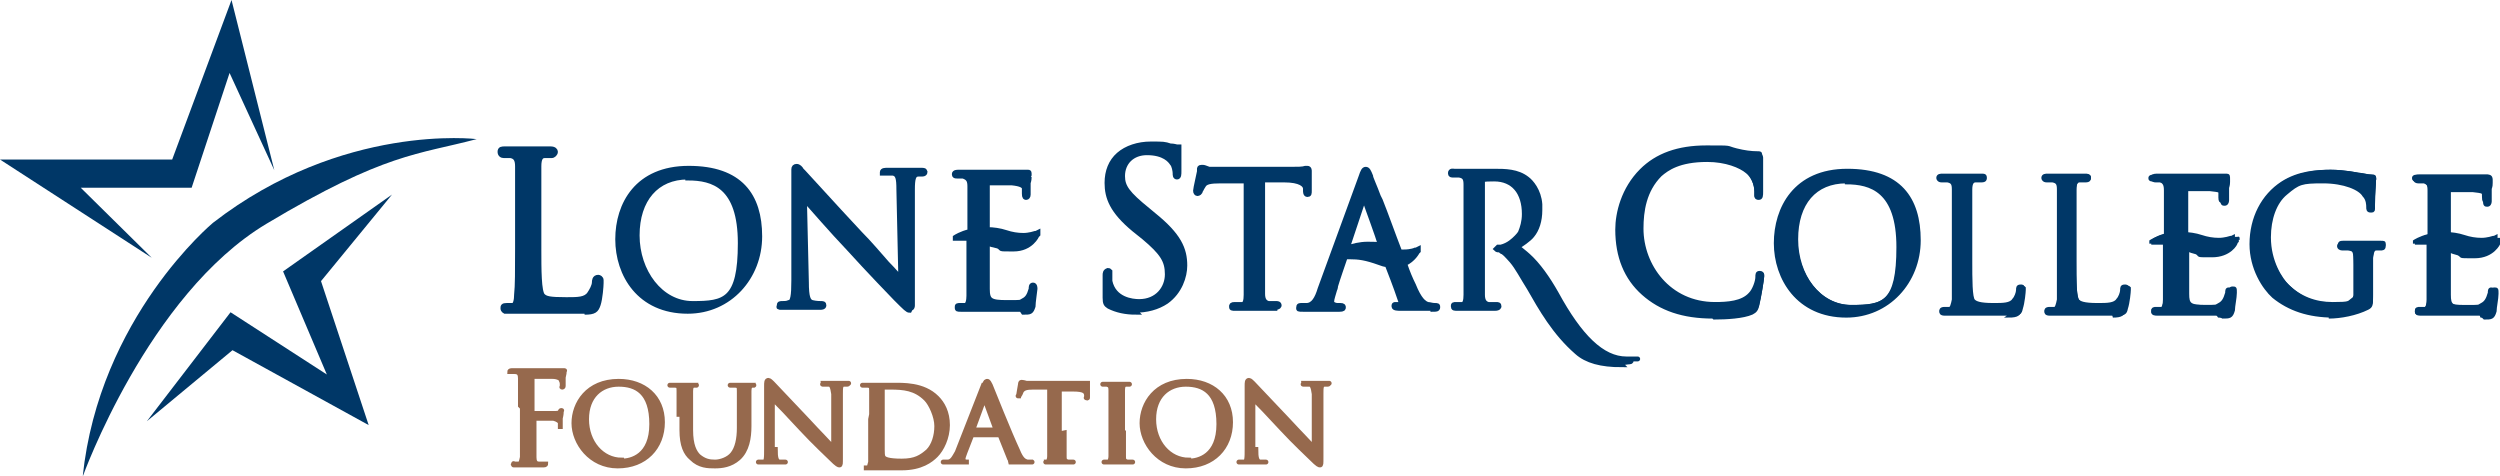 <?xml version="1.0" encoding="UTF-8"?>
<svg xmlns="http://www.w3.org/2000/svg" version="1.1" viewBox="0 0 257 48.9">
  <defs>
    <style>
      .cls-1 {
        fill: #003767;
      }

      .cls-2 {
        fill: #96694d;
      }

      .cls-3 {
        stroke-width: .3px;
      }

      .cls-3, .cls-4 {
        stroke: #003767;
      }

      .cls-3, .cls-4, .cls-5 {
        fill: none;
      }

      .cls-4, .cls-5 {
        stroke-width: .5px;
      }

      .cls-5 {
        stroke: #96694d;
      }
    </style>
  </defs>
  <!-- Generator: Adobe Illustrator 28.7.3, SVG Export Plug-In . SVG Version: 1.2.0 Build 164)  -->
  <g>
    <g id="Layer_1">
      <polygon class="cls-1" points="23.8 0 17.7 16.4 0 16.4 15.6 26.5 8.3 19.3 19.7 19.3 23.6 7.5 28.2 17.5 23.8 0"/>
      <polygon class="cls-1" points="15.1 43.3 23.7 32.1 33.6 38.5 29.1 27.9 40.3 20 33 28.9 37.9 43.7 23.9 36 15.1 43.3"/>
      <path class="cls-2" d="M53.5,41.7c0-2,0-2.4,0-2.8,0-.4-.1-.7-.6-.7-.1,0-.3,0-.4,0s-.1,0-.1,0c0,0,0-.1.2-.1.3,0,.7,0,.9,0h.5c.3,0,2.9,0,3.2,0,.2,0,.5,0,.6,0,0,0,.1,0,.2,0s0,0,0,.1,0,.2-.1.6c0,.1,0,.7,0,.9,0,0,0,.1-.1.1s0,0,0-.2,0-.3-.1-.5c0-.2-.4-.4-.9-.4h-2c0,0-.1,0-.1.1v3.6c0,0,0,.1,0,.1h1.7c.2,0,.4,0,.6,0,.3,0,.5,0,.6-.2,0,0,0-.1.1-.1s0,0,0,.1,0,.3-.1.7c0,.3,0,.8,0,.9s0,.2,0,.2,0,0,0-.1c0-.1,0-.3,0-.5,0-.2-.3-.4-.7-.5-.3,0-1.7,0-2,0s0,0,0,.1v1.1c0,1.3,0,2.3,0,2.8,0,.4.1.7.5.7.2,0,.5,0,.6,0s.1,0,.1,0c0,0,0,.1-.2.1-.7,0-1.5,0-1.6,0s-.9,0-1.3,0-.2,0-.2-.1,0,0,.1,0c.1,0,.3,0,.4,0,.3,0,.3-.3.4-.7,0-.5,0-1.6,0-2.8v-2.3Z"/>
      <path class="cls-5" d="M53.5,41.7c0-2,0-2.4,0-2.8,0-.4-.1-.7-.6-.7-.1,0-.3,0-.4,0s-.1,0-.1,0c0,0,0-.1.2-.1.3,0,.7,0,.9,0h.5c.3,0,2.9,0,3.2,0,.2,0,.5,0,.6,0,0,0,.1,0,.2,0s0,0,0,.1,0,.2-.1.6c0,.1,0,.7,0,.9,0,0,0,.1-.1.1s0,0,0-.2,0-.3-.1-.5c0-.2-.4-.4-.9-.4h-2c0,0-.1,0-.1.1v3.6c0,0,0,.1,0,.1h1.7c.2,0,.4,0,.6,0,.3,0,.5,0,.6-.2,0,0,0-.1.1-.1s0,0,0,.1,0,.3-.1.7c0,.3,0,.8,0,.9s0,.2,0,.2,0,0,0-.1c0-.1,0-.3,0-.5,0-.2-.3-.4-.7-.5-.3,0-1.7,0-2,0s0,0,0,.1v1.1c0,1.3,0,2.3,0,2.8,0,.4.1.7.5.7.2,0,.5,0,.6,0s.1,0,.1,0c0,0,0,.1-.2.1-.7,0-1.5,0-1.6,0s-.9,0-1.3,0-.2,0-.2-.1,0,0,.1,0c.1,0,.3,0,.4,0,.3,0,.3-.3.4-.7,0-.5,0-1.6,0-2.8v-2.3Z"/>
      <path class="cls-2" d="M63.9,47.4c1,0,3.1-.5,3.1-3.8s-1.6-4.1-3.4-4.1-3.3,1.2-3.3,3.6,1.6,4.2,3.6,4.2M63.6,39.2c2.6,0,4.5,1.6,4.5,4.2s-1.8,4.5-4.6,4.5-4.5-2.4-4.5-4.4,1.4-4.3,4.6-4.3"/>
      <path class="cls-5" d="M63.9,47.4c1,0,3.1-.5,3.1-3.8s-1.6-4.1-3.4-4.1-3.3,1.2-3.3,3.6,1.6,4.2,3.6,4.2ZM63.6,39.2c2.6,0,4.5,1.6,4.5,4.2s-1.8,4.5-4.6,4.5-4.5-2.4-4.5-4.4,1.4-4.3,4.6-4.3Z"/>
      <path class="cls-2" d="M69.8,42.6c0-1.7,0-2,0-2.4s0-.6-.5-.6c0,0-.3,0-.4,0s0,0,0,0c0,0,0,0,.2,0,.5,0,1.2,0,1.3,0s.8,0,1.2,0,.2,0,.2,0,0,0-.1,0c0,0-.1,0-.3,0-.3,0-.4.2-.4.6,0,.4,0,.7,0,2.4v1.6c0,1.6.4,2.3.8,2.7.6.5,1.1.6,1.7.6s1.4-.3,1.8-.8c.5-.6.7-1.6.7-2.7v-1.4c0-1.7,0-2,0-2.4s0-.6-.5-.6c0,0-.3,0-.4,0s0,0,0,0c0,0,0,0,.2,0,.5,0,1.2,0,1.2,0s.6,0,1,0,.2,0,.2,0,0,0,0,0c0,0-.1,0-.3,0-.3,0-.4.2-.4.6,0,.4,0,.7,0,2.4v1.2c0,1.2-.2,2.5-1.1,3.3-.8.7-1.7.8-2.4.8s-1.6,0-2.4-.8c-.6-.5-1-1.3-1-2.9v-1.6Z"/>
      <path class="cls-5" d="M69.8,42.6c0-1.7,0-2,0-2.4s0-.6-.5-.6c0,0-.3,0-.4,0s0,0,0,0c0,0,0,0,.2,0,.5,0,1.2,0,1.3,0s.8,0,1.2,0,.2,0,.2,0,0,0-.1,0c0,0-.1,0-.3,0-.3,0-.4.2-.4.6,0,.4,0,.7,0,2.4v1.6c0,1.6.4,2.3.8,2.7.6.5,1.1.6,1.7.6s1.4-.3,1.8-.8c.5-.6.7-1.6.7-2.7v-1.4c0-1.7,0-2,0-2.4s0-.6-.5-.6c0,0-.3,0-.4,0s0,0,0,0c0,0,0,0,.2,0,.5,0,1.2,0,1.2,0s.6,0,1,0,.2,0,.2,0,0,0,0,0c0,0-.1,0-.3,0-.3,0-.4.2-.4.6,0,.4,0,.7,0,2.4v1.2c0,1.2-.2,2.5-1.1,3.3-.8.7-1.7.8-2.4.8s-1.6,0-2.4-.8c-.6-.5-1-1.3-1-2.9v-1.6Z"/>
      <path class="cls-2" d="M79.7,46.2c0,.9.1,1.2.4,1.3.2,0,.5,0,.6,0s0,0,0,0,0,0-.2,0c-.7,0-1.1,0-1.2,0s-.6,0-1.1,0-.2,0-.2,0,0,0,0,0c0,0,.3,0,.5,0,.3,0,.3-.4.3-1.4v-6.4c0-.4,0-.6.2-.6.1,0,.3.2.4.3.2.2,1.9,2,3.6,3.8,1.1,1.2,2.4,2.5,2.7,2.9v-5.6c-.1-.7-.2-1-.5-1-.2,0-.5,0-.6,0s0,0,0-.1c0,0,0,0,.2,0,.5,0,1.1,0,1.2,0s.5,0,1,0,.2,0,.2,0,0,.1-.1.1-.1,0-.3,0c-.4,0-.4.3-.4,1v6.5c0,.7,0,.8-.1.8-.1,0-.2,0-.9-.7-.1-.1-1.8-1.7-3-3-1.3-1.4-2.6-2.8-3-3.1v5.2Z"/>
      <path class="cls-5" d="M79.7,46.2c0,.9.1,1.2.4,1.3.2,0,.5,0,.6,0s0,0,0,0,0,0-.2,0c-.7,0-1.1,0-1.2,0s-.6,0-1.1,0-.2,0-.2,0,0,0,0,0c0,0,.3,0,.5,0,.3,0,.3-.4.3-1.4v-6.4c0-.4,0-.6.2-.6.1,0,.3.2.4.3.2.2,1.9,2,3.6,3.8,1.1,1.2,2.4,2.5,2.7,2.9v-5.6c-.1-.7-.2-1-.5-1-.2,0-.5,0-.6,0s0,0,0-.1c0,0,0,0,.2,0,.5,0,1.1,0,1.2,0s.5,0,1,0,.2,0,.2,0,0,.1-.1.1-.1,0-.3,0c-.4,0-.4.3-.4,1v6.5c0,.7,0,.8-.1.8-.1,0-.2,0-.9-.7-.1-.1-1.8-1.7-3-3-1.3-1.4-2.6-2.8-3-3.1v5.2Z"/>
      <path class="cls-2" d="M90.7,43.8c0,1.2,0,2.2,0,2.4,0,.3,0,.7.1.8.1.2.5.4,1.9.4s2-.4,2.7-1c.6-.6.9-1.6.9-2.6s-.6-2.3-1.1-2.8c-1.1-1.1-2.3-1.2-3.7-1.2s-.6,0-.7,0c-.1,0-.1,0-.1.2v3.7ZM89.6,42.6c0-1.7,0-2,0-2.4,0-.4,0-.6-.5-.6,0,0-.3,0-.4,0s0,0,0,0c0,0,0,0,.2,0,.5,0,1.3,0,1.3,0,.1,0,.9,0,1.5,0,1.1,0,3.2-.1,4.6,1.3.6.6,1.1,1.5,1.1,2.8s-.6,2.5-1.2,3.1c-.5.5-1.5,1.3-3.5,1.3s-1.1,0-1.6,0c-.5,0-.9,0-.9,0s-.2,0-.5,0c-.2,0-.5,0-.7,0s-.2,0-.2,0,0,0,0,0c.1,0,.2,0,.4,0,.2,0,.2-.3.3-.6,0-.5,0-1.3,0-2.4v-2Z"/>
      <path class="cls-5" d="M90.7,43.8c0,1.2,0,2.2,0,2.4,0,.3,0,.7.1.8.1.2.5.4,1.9.4s2-.4,2.7-1c.6-.6.9-1.6.9-2.6s-.6-2.3-1.1-2.8c-1.1-1.1-2.3-1.2-3.7-1.2s-.6,0-.7,0c-.1,0-.1,0-.1.2v3.7ZM89.6,42.6c0-1.7,0-2,0-2.4,0-.4,0-.6-.5-.6,0,0-.3,0-.4,0s0,0,0,0c0,0,0,0,.2,0,.5,0,1.3,0,1.3,0,.1,0,.9,0,1.5,0,1.1,0,3.2-.1,4.6,1.3.6.6,1.1,1.5,1.1,2.8s-.6,2.5-1.2,3.1c-.5.5-1.5,1.3-3.5,1.3s-1.1,0-1.6,0c-.5,0-.9,0-.9,0s-.2,0-.5,0c-.2,0-.5,0-.7,0s-.2,0-.2,0,0,0,0,0c.1,0,.2,0,.4,0,.2,0,.2-.3.3-.6,0-.5,0-1.3,0-2.4v-2Z"/>
      <path class="cls-2" d="M102.4,44.2c0,0,0,0,0,0l-1.1-3c0-.2-.1-.2-.2,0l-1.1,3c0,0,0,0,0,0h2.3ZM101.2,39.6c.1-.4.2-.4.3-.4.1,0,.2.2.3.4.2.5,2,5,2.8,6.7.4,1,.7,1.1,1,1.2.2,0,.3,0,.5,0s.1,0,.1,0-.1,0-.3,0-1,0-1.8,0c-.2,0-.4,0-.4,0s0,0,0,0c0,0,.2-.1.1-.3l-1-2.5c0,0,0,0-.1,0h-2.7c0,0,0,0-.1,0l-.7,1.8c-.1.3-.2.5-.2.7s.2.3.4.3h.1c0,0,.1,0,.1,0s0,0-.2,0c-.3,0-.9,0-1,0s-.7,0-1.2,0-.2,0-.2,0,0,0,.1,0c0,0,.2,0,.3,0,.5,0,.7-.5,1-1l2.7-6.9Z"/>
      <path class="cls-5" d="M102.4,44.2c0,0,0,0,0,0l-1.1-3c0-.2-.1-.2-.2,0l-1.1,3c0,0,0,0,0,0h2.3ZM101.2,39.6c.1-.4.2-.4.3-.4.1,0,.2.2.3.4.2.5,2,5,2.8,6.7.4,1,.7,1.1,1,1.2.2,0,.3,0,.5,0s.1,0,.1,0-.1,0-.3,0-1,0-1.8,0c-.2,0-.4,0-.4,0s0,0,0,0c0,0,.2-.1.1-.3l-1-2.5c0,0,0,0-.1,0h-2.7c0,0,0,0-.1,0l-.7,1.8c-.1.3-.2.5-.2.7s.2.3.4.3h.1c0,0,.1,0,.1,0s0,0-.2,0c-.3,0-.9,0-1,0s-.7,0-1.2,0-.2,0-.2,0,0,0,.1,0c0,0,.2,0,.3,0,.5,0,.7-.5,1-1l2.7-6.9Z"/>
      <path class="cls-2" d="M109.4,44.5c0,1.1,0,1.9,0,2.4,0,.3,0,.5.4.6.2,0,.4,0,.5,0s0,0,0,0,0,0-.2,0c-.6,0-1.4,0-1.4,0s-.8,0-1.2,0-.2,0-.2,0,0,0,0,0c.1,0,.2,0,.3,0,.2,0,.3-.3.3-.6,0-.5,0-1.3,0-2.4v-4.7h-1.7c-.7,0-1,.1-1.2.4-.1.2-.1.3-.2.4,0,0,0,.1-.1.1s0,0,0,0c0-.1.2-1.1.2-1.2,0,0,0-.2.1-.2,0,0,.2,0,.5.1.3,0,.8,0,.9,0h4.3c.4,0,.6,0,.8,0,.2,0,.3,0,.3,0s0,0,0,.1c0,.3,0,1.1,0,1.3s0,.1-.1.1,0,0,0-.2h0c0-.5-.3-.7-1.4-.7h-1.4s0,4.6,0,4.6Z"/>
      <path class="cls-5" d="M109.4,44.5c0,1.1,0,1.9,0,2.4,0,.3,0,.5.4.6.2,0,.4,0,.5,0s0,0,0,0,0,0-.2,0c-.6,0-1.4,0-1.4,0s-.8,0-1.2,0-.2,0-.2,0,0,0,0,0c.1,0,.2,0,.3,0,.2,0,.3-.3.3-.6,0-.5,0-1.3,0-2.4v-4.7h-1.7c-.7,0-1,.1-1.2.4-.1.2-.1.3-.2.4,0,0,0,.1-.1.1s0,0,0,0c0-.1.2-1.1.2-1.2,0,0,0-.2.1-.2,0,0,.2,0,.5.1.3,0,.8,0,.9,0h4.3c.4,0,.6,0,.8,0,.2,0,.3,0,.3,0s0,0,0,.1c0,.3,0,1.1,0,1.3s0,.1-.1.1,0,0,0-.2h0c0-.5-.3-.7-1.4-.7h-1.4s0,4.6,0,4.6Z"/>
      <path class="cls-2" d="M115.5,44.5c0,1.1,0,1.9,0,2.4,0,.3,0,.5.4.6.2,0,.4,0,.5,0s0,0,0,0,0,0-.2,0c-.6,0-1.4,0-1.4,0s-.8,0-1.1,0-.2,0-.2,0,0,0,0,0c.1,0,.2,0,.4,0,.2,0,.3-.3.3-.6,0-.5,0-1.3,0-2.4v-2c0-1.7,0-2,0-2.4,0-.4-.1-.5-.4-.6-.1,0-.3,0-.4,0s0,0,0,0c0,0,0,0,.2,0,.4,0,1.1,0,1.2,0s.8,0,1.1,0,.2,0,.2,0,0,0,0,0c0,0-.2,0-.3,0-.3,0-.4.2-.4.6,0,.4,0,.7,0,2.4v2Z"/>
      <path class="cls-5" d="M115.5,44.5c0,1.1,0,1.9,0,2.4,0,.3,0,.5.4.6.2,0,.4,0,.5,0s0,0,0,0,0,0-.2,0c-.6,0-1.4,0-1.4,0s-.8,0-1.1,0-.2,0-.2,0,0,0,0,0c.1,0,.2,0,.4,0,.2,0,.3-.3.3-.6,0-.5,0-1.3,0-2.4v-2c0-1.7,0-2,0-2.4,0-.4-.1-.5-.4-.6-.1,0-.3,0-.4,0s0,0,0,0c0,0,0,0,.2,0,.4,0,1.1,0,1.2,0s.8,0,1.1,0,.2,0,.2,0,0,0,0,0c0,0-.2,0-.3,0-.3,0-.4.2-.4.6,0,.4,0,.7,0,2.4v2Z"/>
      <path class="cls-2" d="M122.2,47.4c1,0,3.1-.5,3.1-3.8s-1.6-4.1-3.4-4.1-3.3,1.2-3.3,3.6,1.6,4.2,3.6,4.2M122,39.2c2.6,0,4.5,1.6,4.5,4.2s-1.8,4.5-4.6,4.5-4.5-2.4-4.5-4.4,1.4-4.3,4.6-4.3"/>
      <path class="cls-5" d="M122.2,47.4c1,0,3.1-.5,3.1-3.8s-1.6-4.1-3.4-4.1-3.3,1.2-3.3,3.6,1.6,4.2,3.6,4.2ZM122,39.2c2.6,0,4.5,1.6,4.5,4.2s-1.8,4.5-4.6,4.5-4.5-2.4-4.5-4.4,1.4-4.3,4.6-4.3Z"/>
      <path class="cls-2" d="M129.1,46.2c0,.9.1,1.2.4,1.3.2,0,.5,0,.6,0s0,0,0,0,0,0-.2,0c-.7,0-1.1,0-1.2,0s-.6,0-1.1,0-.2,0-.2,0,0,0,0,0c0,0,.3,0,.5,0,.3,0,.3-.4.3-1.4v-6.4c0-.4,0-.6.2-.6.1,0,.3.2.4.3.2.2,1.9,2,3.6,3.8,1.1,1.2,2.4,2.5,2.7,2.9v-5.6c-.1-.7-.2-1-.5-1-.2,0-.5,0-.6,0s0,0,0-.1c0,0,0,0,.2,0,.5,0,1.1,0,1.2,0s.5,0,1,0,.2,0,.2,0,0,.1-.1.1-.1,0-.3,0c-.4,0-.4.3-.4,1v6.5c0,.7,0,.8-.1.8-.1,0-.2,0-.9-.7-.1-.1-1.8-1.7-3-3-1.3-1.4-2.6-2.8-3-3.1v5.2Z"/>
      <path class="cls-5" d="M129.1,46.2c0,.9.1,1.2.4,1.3.2,0,.5,0,.6,0s0,0,0,0,0,0-.2,0c-.7,0-1.1,0-1.2,0s-.6,0-1.1,0-.2,0-.2,0,0,0,0,0c0,0,.3,0,.5,0,.3,0,.3-.4.3-1.4v-6.4c0-.4,0-.6.2-.6.1,0,.3.2.4.3.2.2,1.9,2,3.6,3.8,1.1,1.2,2.4,2.5,2.7,2.9v-5.6c-.1-.7-.2-1-.5-1-.2,0-.5,0-.6,0s0,0,0-.1c0,0,0,0,.2,0,.5,0,1.1,0,1.2,0s.5,0,1,0,.2,0,.2,0,0,.1-.1.1-.1,0-.3,0c-.4,0-.4.3-.4,1v6.5c0,.7,0,.8-.1.8-.1,0-.2,0-.9-.7-.1-.1-1.8-1.7-3-3-1.3-1.4-2.6-2.8-3-3.1v5.2Z"/>
      <path class="cls-1" d="M60.4,32h-.2c-1.9,0-3.1,0-4.1,0-.6,0-1.1,0-1.6,0s-.3,0-.5,0c-.5,0-1.2,0-1.6,0,0,0-.1,0-.2,0-.1,0-.2,0-.3,0,0,0-.2-.1-.2-.3s0-.3.4-.3c.1,0,.4,0,.6,0,.3,0,.4-.6.4-1.1.1-.9.1-2.5.1-4.7v-3.8c0-3.4,0-4,0-4.7,0-.7-.2-1-.7-1.1-.1,0-.5,0-.7,0s-.4-.1-.4-.4.2-.3.5-.3c.8,0,1.7,0,2.2,0h.2s.1,0,.1,0c0,0,0,0,.2,0h.2s0,0,0,0c.6,0,1.4,0,1.8,0h0c.4,0,.5.2.5.3,0,.2-.2.4-.4.4s-.4,0-.7,0c-.4,0-.6.3-.6,1.1,0,.7,0,1.3,0,4.7v3.8c0,2.1,0,4.4.4,4.8.3.3.7.4,2.4.4h.1c1.1,0,1.9,0,2.3-.6.2-.3.5-.8.5-1.2,0-.1,0-.5.4-.5.1,0,.3.1.3.3,0,0,0,.2,0,.3,0,.3-.1,1.6-.3,2.2-.2.6-.4.8-1.4.8"/>
      <path class="cls-4" d="M60.4,32h-.2c-1.9,0-3.1,0-4.1,0-.6,0-1.1,0-1.6,0s-.3,0-.5,0c-.5,0-1.2,0-1.6,0,0,0-.1,0-.2,0-.1,0-.2,0-.3,0,0,0-.2-.1-.2-.3s0-.3.4-.3c.1,0,.4,0,.6,0,.3,0,.4-.6.4-1.1.1-.9.1-2.5.1-4.7v-3.8c0-3.4,0-4,0-4.7,0-.7-.2-1-.7-1.1-.1,0-.5,0-.7,0s-.4-.1-.4-.4.2-.3.5-.3c.8,0,1.7,0,2.2,0h.2s.1,0,.1,0c0,0,0,0,.2,0h.2s0,0,0,0c.6,0,1.4,0,1.8,0h0c.4,0,.5.2.5.3,0,.2-.2.4-.4.4s-.4,0-.7,0c-.4,0-.6.3-.6,1.1,0,.7,0,1.3,0,4.7v3.8c0,2.1,0,4.4.4,4.8.3.3.7.4,2.4.4h.1c1.1,0,1.9,0,2.3-.6.2-.3.5-.8.5-1.2,0-.1,0-.5.4-.5.1,0,.3.1.3.3,0,0,0,.2,0,.3,0,.3-.1,1.6-.3,2.2-.2.6-.4.8-1.4.8Z"/>
      <path class="cls-1" d="M70.7,18.2c-3.2,0-5.2,2.3-5.2,6s2.4,7,5.7,7,4.9-.3,4.9-6.2-2.8-6.7-5.4-6.7M70.7,32c-5,0-7.2-3.8-7.2-7.4s2-7.3,7.3-7.3,7.3,2.8,7.3,7-3.1,7.7-7.4,7.7"/>
      <path class="cls-4" d="M70.7,18.2c-3.2,0-5.2,2.3-5.2,6s2.4,7,5.7,7,4.9-.3,4.9-6.2-2.8-6.7-5.4-6.7ZM70.7,32c-5,0-7.2-3.8-7.2-7.4s2-7.3,7.3-7.3,7.3,2.8,7.3,7-3.1,7.7-7.4,7.7Z"/>
      <path class="cls-1" d="M93.5,31.9h0c-.2,0-.4-.2-1.4-1.2h0c-.2-.2-2.9-3-4.8-5.1-1.9-2-3.7-4.1-4.6-5.1l.2,8.5c0,1.6.2,2,.6,2.1.4.1.8.1.9.1.2,0,.3,0,.3.2,0,.2-.3.2-.4.2-.8,0-1.4,0-1.7,0-.1,0-.2,0-.3,0s-.2,0-.3,0c-.3,0-.9,0-1.5,0s-.4,0-.4-.2.1-.2.3-.2c.2,0,.5,0,.7-.1.4,0,.5-.7.5-2.3v-10.6c0-.4,0-.6,0-.8,0-.2.1-.3.3-.3.2,0,.4.2.5.4,0,0,.1.1.2.2.3.3,2.9,3.2,5.8,6.3,1,1,2,2.2,2.8,3.1.6.6,1.1,1.2,1.4,1.5l-.2-9.1c0-1.2-.1-1.6-.6-1.7-.3,0-.7,0-.9,0s-.1,0-.2,0c0,0,0-.1,0-.1,0-.2.3-.2.5-.2.6,0,1.1,0,1.5,0,.2,0,.3,0,.4,0s.2,0,.3,0c.3,0,.7,0,1.2,0s.4,0,.5.2c0,.1-.1.2-.3.2s-.2,0-.4,0c-.5,0-.6.5-.6,1.6v10.8c0,.6,0,.9,0,1.1,0,.3-.2.3-.2.3"/>
      <path class="cls-4" d="M93.5,31.9h0c-.2,0-.4-.2-1.4-1.2h0c-.2-.2-2.9-3-4.8-5.1-1.9-2-3.7-4.1-4.6-5.1l.2,8.5c0,1.6.2,2,.6,2.1.4.1.8.1.9.1.2,0,.3,0,.3.2,0,.2-.3.2-.4.2-.8,0-1.4,0-1.7,0-.1,0-.2,0-.3,0s-.2,0-.3,0c-.3,0-.9,0-1.5,0s-.4,0-.4-.2.1-.2.3-.2c.2,0,.5,0,.7-.1.4,0,.5-.7.5-2.3v-10.6c0-.4,0-.6,0-.8,0-.2.1-.3.3-.3.2,0,.4.2.5.4,0,0,.1.1.2.2.3.3,2.9,3.2,5.8,6.3,1,1,2,2.2,2.8,3.1.6.6,1.1,1.2,1.4,1.5l-.2-9.1c0-1.2-.1-1.6-.6-1.7-.3,0-.7,0-.9,0s-.1,0-.2,0c0,0,0-.1,0-.1,0-.2.3-.2.5-.2.6,0,1.1,0,1.5,0,.2,0,.3,0,.4,0s.2,0,.3,0c.3,0,.7,0,1.2,0s.4,0,.5.2c0,.1-.1.2-.3.2s-.2,0-.4,0c-.5,0-.6.5-.6,1.6v10.8c0,.6,0,.9,0,1.1,0,.3-.2.3-.2.3Z"/>
      <path class="cls-1" d="M105,31.8c-1.9,0-3.1,0-3.8,0-.3,0-.6,0-.7,0h-.1s-.2,0-.2,0h0c-.4,0-1,0-1.4,0s-.4,0-.4-.2,0-.2.3-.2.3,0,.5,0c.3,0,.4-.5.4-1,0-.8,0-2.2,0-4v-1.9c0,0-.2,0-.2,0-.3,0-.7,0-1.2,0h0s0,0,0,0h0c0,0,0-.1,0-.1h0s.6-.4,1.5-.6v-.6c0-2.9,0-3.4,0-4,0-.6-.1-.9-.7-1.1-.1,0-.4,0-.6,0s-.3,0-.3-.2c0-.2.3-.2.4-.2.7,0,1.5,0,1.8,0h.1s.1,0,.1,0c0,0,3.8,0,4.2,0,.3,0,.6,0,.8,0,0,0,0,0,0,0,0,0,.1,0,.2,0s.1,0,.1.3,0,.1,0,.2c0,.1,0,.3-.1.6,0,0,0,.2,0,.3h0c0,.4,0,.8,0,.9,0,.2-.1.3-.2.3s-.2,0-.2-.4,0-.4,0-.6c-.1-.2-.3-.4-1.3-.5-.3,0-2.2,0-2.5,0,0,0,0,0,0,0v4.8c.6,0,1.3.1,1.9.3.6.2,1.2.3,1.8.3s1.2-.2,1.2-.2h.1c0,0,.2-.1.2-.1v.2c0,0-.1.1-.1.1,0,0-.6,1.4-2.4,1.4s-1,0-1.6-.3c-.5-.1-.8-.2-1.1-.3v1.6c0,.2,0,.5,0,.8,0,.8,0,2.1,0,2.3,0,1.2.3,1.4,2,1.4s1.3,0,1.7-.2c.4-.2.6-.5.8-1.2,0-.2,0-.4.2-.4s.2.3.2.4-.2,1.4-.2,1.8c-.2.6-.3.6-1,.6"/>
      <path class="cls-4" d="M105,31.8c-1.9,0-3.1,0-3.8,0-.3,0-.6,0-.7,0h-.1s-.2,0-.2,0h0c-.4,0-1,0-1.4,0s-.4,0-.4-.2,0-.2.3-.2.3,0,.5,0c.3,0,.4-.5.4-1,0-.8,0-2.2,0-4v-1.9c0,0-.2,0-.2,0-.3,0-.7,0-1.2,0h0s0,0,0,0h0c0,0,0-.1,0-.1h0s.6-.4,1.5-.6v-.6c0-2.9,0-3.4,0-4,0-.6-.1-.9-.7-1.1-.1,0-.4,0-.6,0s-.3,0-.3-.2c0-.2.3-.2.4-.2.7,0,1.5,0,1.8,0h.1s.1,0,.1,0c0,0,3.8,0,4.2,0,.3,0,.6,0,.8,0,0,0,0,0,0,0,0,0,.1,0,.2,0s.1,0,.1.3,0,.1,0,.2c0,.1,0,.3-.1.6,0,0,0,.2,0,.3h0c0,.4,0,.8,0,.9,0,.2-.1.3-.2.3s-.2,0-.2-.4,0-.4,0-.6c-.1-.2-.3-.4-1.3-.5-.3,0-2.2,0-2.5,0,0,0,0,0,0,0v4.8c.6,0,1.3.1,1.9.3.6.2,1.2.3,1.8.3s1.2-.2,1.2-.2h.1c0,0,.2-.1.2-.1v.2c0,0-.1.1-.1.1,0,0-.6,1.4-2.4,1.4s-1,0-1.6-.3c-.5-.1-.8-.2-1.1-.3v1.6c0,.2,0,.5,0,.8,0,.8,0,2.1,0,2.3,0,1.2.3,1.4,2,1.4s1.3,0,1.7-.2c.4-.2.6-.5.8-1.2,0-.2,0-.4.2-.4s.2.3.2.4-.2,1.4-.2,1.8c-.2.6-.3.6-1,.6Z"/>
      <path class="cls-1" d="M116.8,32.1c-1.1,0-2-.2-2.8-.6-.3-.2-.4-.3-.4-.9,0-.9,0-1.6,0-2.1v-.2c0-.2,0-.4.3-.5.1,0,.1,0,.2.1,0,0,0,.1,0,.2,0,.2,0,.5,0,.8.4,1.9,2.3,2.1,3,2.1,1.9,0,2.9-1.4,2.9-2.8,0-1.4-.5-2.2-2.4-3.8l-1-.8c-2.3-1.9-2.8-3.3-2.8-4.8,0-1.2.4-2.2,1.2-2.9.8-.7,2-1.1,3.3-1.1s1.4,0,2,.2c.4,0,.6.1.7.1.1,0,.2,0,.2,0,0,0,0,0,0,.2,0,0,0,0,0,.2,0,.3,0,1,0,2.1,0,.3,0,.6-.2.6-.2,0-.2-.2-.2-.4,0-.2-.1-.8-.3-1-.2-.3-.8-1.1-2.6-1.1-1.5,0-2.5,1-2.5,2.4,0,1.1.5,1.8,2.6,3.5l.6.5c2.6,2.1,3.2,3.5,3.2,5.2,0,1.1-.5,2.7-1.9,3.7-.9.6-2,.9-3.3.9"/>
      <path class="cls-4" d="M116.8,32.1c-1.1,0-2-.2-2.8-.6-.3-.2-.4-.3-.4-.9,0-.9,0-1.6,0-2.1v-.2c0-.2,0-.4.3-.5.1,0,.1,0,.2.1,0,0,0,.1,0,.2,0,.2,0,.5,0,.8.4,1.9,2.3,2.1,3,2.1,1.9,0,2.9-1.4,2.9-2.8,0-1.4-.5-2.2-2.4-3.8l-1-.8c-2.3-1.9-2.8-3.3-2.8-4.8,0-1.2.4-2.2,1.2-2.9.8-.7,2-1.1,3.3-1.1s1.4,0,2,.2c.4,0,.6.1.7.1.1,0,.2,0,.2,0,0,0,0,0,0,.2,0,0,0,0,0,.2,0,.3,0,1,0,2.1,0,.3,0,.6-.2.6-.2,0-.2-.2-.2-.4,0-.2-.1-.8-.3-1-.2-.3-.8-1.1-2.6-1.1-1.5,0-2.5,1-2.5,2.4,0,1.1.5,1.8,2.6,3.5l.6.5c2.6,2.1,3.2,3.5,3.2,5.2,0,1.1-.5,2.7-1.9,3.7-.9.6-2,.9-3.3.9Z"/>
      <path class="cls-1" d="M131.3,31.7c-.8,0-1.6,0-2,0-.1,0-.2,0-.2,0s-.1,0-.3,0c-.4,0-1.4,0-1.8,0s-.4,0-.4-.2c0-.1,0-.2.3-.2s.7,0,.8,0c.3,0,.4-.4.4-1,0-.8,0-2.3,0-4v-7.7h-2.6c-1.1,0-1.6.1-1.8.5-.2.3-.2.4-.3.5,0,.2-.2.3-.3.3-.1,0-.2-.1-.2-.3,0-.2.4-1.9.4-2h0c0-.1,0-.2,0-.2,0-.1,0-.2.2-.2,0,0,.1,0,.2,0,.1,0,.3.1.6.2.5,0,1.2,0,1.4,0h6.9c.8,0,1.3,0,1.6-.1.1,0,.2,0,.2,0,.2,0,.2.2.2.3,0,.4,0,1,0,1.4,0,.3,0,.5,0,.6,0,.3,0,.4-.2.4-.2,0-.2-.3-.2-.4v-.2c0-.4-.5-.9-2.2-.9h-2.2s0,7.7,0,7.7c0,1.7,0,3.2,0,4,0,.6.2.9.6,1,.3,0,.7,0,.8,0s.3,0,.3.2c0,0,0,.2-.4.2"/>
      <path class="cls-4" d="M131.3,31.7c-.8,0-1.6,0-2,0-.1,0-.2,0-.2,0s-.1,0-.3,0c-.4,0-1.4,0-1.8,0s-.4,0-.4-.2c0-.1,0-.2.3-.2s.7,0,.8,0c.3,0,.4-.4.4-1,0-.8,0-2.3,0-4v-7.7h-2.6c-1.1,0-1.6.1-1.8.5-.2.3-.2.4-.3.5,0,.2-.2.3-.3.3-.1,0-.2-.1-.2-.3,0-.2.4-1.9.4-2h0c0-.1,0-.2,0-.2,0-.1,0-.2.2-.2,0,0,.1,0,.2,0,.1,0,.3.1.6.2.5,0,1.2,0,1.4,0h6.9c.8,0,1.3,0,1.6-.1.1,0,.2,0,.2,0,.2,0,.2.2.2.3,0,.4,0,1,0,1.4,0,.3,0,.5,0,.6,0,.3,0,.4-.2.4-.2,0-.2-.3-.2-.4v-.2c0-.4-.5-.9-2.2-.9h-2.2s0,7.7,0,7.7c0,1.7,0,3.2,0,4,0,.6.2.9.6,1,.3,0,.7,0,.8,0s.3,0,.3.2c0,0,0,.2-.4.2Z"/>
      <path class="cls-1" d="M140.2,20.4s0,0,0,0l-1.7,5.1c.5-.2,1.3-.4,2.1-.4s.9,0,1.3.1c-.3-1.1-1.3-3.7-1.7-4.9h0c0-.1,0-.1,0-.1M147.3,31.7c-1,0-2,0-2.9,0h-.4c-.3,0-.7,0-.7-.2s0-.2.2-.2c0,0,.4,0,.5,0,0,0,0-.2,0-.3h0c-.6-1.8-1.1-3-1.4-3.8-.3,0-.5-.1-.8-.2-1.4-.5-2.1-.6-3.1-.6s-.3,0-.4,0c-.2.6-.8,2.3-1,3,0,.2-.1.4-.1.4-.1.4-.3.9-.3,1.2s.4.4.6.4h.3c.3,0,.3.1.3.2,0,.1,0,.2-.4.2s-.8,0-1.1,0c-.2,0-.4,0-.5,0s-.2,0-.4,0c-.5,0-1.1,0-1.7,0s-.5,0-.5-.2.1-.2.3-.2.4,0,.5,0c.7,0,1.1-.7,1.4-1.7l4.2-11.5c.2-.6.3-.8.5-.8s.3.2.5.7c0,.2.4,1,.8,2.1l.2.4c.6,1.5,1.3,3.5,2,5.3.1,0,.3,0,.4,0,.8,0,1.2-.2,1.2-.2h.1c0,0,.2-.1.2-.1v.2c0,0-.1.1-.1.1,0,0-.4.8-1.3,1.2.3.9.6,1.6.9,2.2.6,1.5,1.1,1.9,1.5,2,.2,0,.4.1.7.1s.3,0,.3.2-.2.2-.5.2"/>
      <path class="cls-4" d="M140.2,20.4s0,0,0,0l-1.7,5.1c.5-.2,1.3-.4,2.1-.4s.9,0,1.3.1c-.3-1.1-1.3-3.7-1.7-4.9h0c0-.1,0-.1,0-.1ZM147.3,31.7c-1,0-2,0-2.9,0h-.4c-.3,0-.7,0-.7-.2s0-.2.2-.2c0,0,.4,0,.5,0,0,0,0-.2,0-.3h0c-.6-1.8-1.1-3-1.4-3.8-.3,0-.5-.1-.8-.2-1.4-.5-2.1-.6-3.1-.6s-.3,0-.4,0c-.2.6-.8,2.3-1,3,0,.2-.1.4-.1.4-.1.4-.3.9-.3,1.2s.4.4.6.4h.3c.3,0,.3.1.3.2,0,.1,0,.2-.4.2s-.8,0-1.1,0c-.2,0-.4,0-.5,0s-.2,0-.4,0c-.5,0-1.1,0-1.7,0s-.5,0-.5-.2.1-.2.3-.2.4,0,.5,0c.7,0,1.1-.7,1.4-1.7l4.2-11.5c.2-.6.3-.8.5-.8s.3.2.5.7c0,.2.4,1,.8,2.1l.2.4c.6,1.5,1.3,3.5,2,5.3.1,0,.3,0,.4,0,.8,0,1.2-.2,1.2-.2h.1c0,0,.2-.1.2-.1v.2c0,0-.1.1-.1.1,0,0-.4.8-1.3,1.2.3.9.6,1.6.9,2.2.6,1.5,1.1,1.9,1.5,2,.2,0,.4.1.7.1s.3,0,.3.2-.2.2-.5.2Z"/>
      <path class="cls-1" d="M166.7,37.5c-2.1,0-3.6-.4-4.6-1.3-2.3-2-3.7-4.5-4.9-6.6-.7-1.1-1.2-2.1-1.8-2.8-.1-.1-.6-.7-.9-.9-.1,0-.2-.1-.3-.2-.2,0-.3,0-.4-.1,0,0,0,0,0,0,0,0,.1-.1.2-.2,0,0,.2,0,.3,0,.8-.2,1.3-.7,1.6-1,.3-.3.4-.5.4-.5.2-.5.4-1.1.4-1.9,0-2.2-1.1-3.6-3.1-3.6-.5,0-1,0-1.2.1,0,0,0,0,0,.1v7.7c0,1.7,0,3.2,0,4,0,.6.2.9.6,1,.2,0,.6,0,.8,0s.3,0,.3.2c0,0,0,.2-.4.2-.8,0-1.6,0-2,0-.1,0-.2,0-.2,0h0c-.8,0-1.4,0-1.7,0s-.4,0-.4-.2,0-.2.3-.2.4,0,.6,0c.3,0,.4-.4.4-1,0-.8,0-2.2,0-4v-3.3c0-2.9,0-3.4,0-4,0-.6-.1-.9-.7-1-.1,0-.4,0-.6,0s-.3,0-.3-.2c0-.3.3-.2.4-.2.6,0,1.4,0,1.8,0,.1,0,.2,0,.2,0,0,0,.3,0,.6,0,.5,0,1.2,0,1.5,0,1.1,0,2.4,0,3.4.8.4.3,1.2,1.2,1.3,2.6,0,.2,0,.4,0,.6,0,1.1-.3,2-.8,2.6-.3.4-1.2,1-1.4,1.1-.1,0-.2,0-.2,0,0,0,0,0,0,0,.1.1,1,.8,1.2,1,1,.9,2,2.3,2.9,3.9,2.4,4.4,4.7,6.7,7.2,6.7s.2,0,.3,0c0,0,.2,0,.2.1h0c0,.1,0,.2-.2.2-.2,0-.6.1-1,.1"/>
      <path class="cls-4" d="M166.7,37.5c-2.1,0-3.6-.4-4.6-1.3-2.3-2-3.7-4.5-4.9-6.6-.7-1.1-1.2-2.1-1.8-2.8-.1-.1-.6-.7-.9-.9-.1,0-.2-.1-.3-.2-.2,0-.3,0-.4-.1,0,0,0,0,0,0,0,0,.1-.1.2-.2,0,0,.2,0,.3,0,.8-.2,1.3-.7,1.6-1,.3-.3.4-.5.4-.5.2-.5.4-1.1.4-1.9,0-2.2-1.1-3.6-3.1-3.6-.5,0-1,0-1.2.1,0,0,0,0,0,.1v7.7c0,1.7,0,3.2,0,4,0,.6.2.9.6,1,.2,0,.6,0,.8,0s.3,0,.3.2c0,0,0,.2-.4.2-.8,0-1.6,0-2,0-.1,0-.2,0-.2,0h0c-.8,0-1.4,0-1.7,0s-.4,0-.4-.2,0-.2.3-.2.4,0,.6,0c.3,0,.4-.4.4-1,0-.8,0-2.2,0-4v-3.3c0-2.9,0-3.4,0-4,0-.6-.1-.9-.7-1-.1,0-.4,0-.6,0s-.3,0-.3-.2c0-.3.3-.2.4-.2.6,0,1.4,0,1.8,0,.1,0,.2,0,.2,0,0,0,.3,0,.6,0,.5,0,1.2,0,1.5,0,1.1,0,2.4,0,3.4.8.4.3,1.2,1.2,1.3,2.6,0,.2,0,.4,0,.6,0,1.1-.3,2-.8,2.6-.3.4-1.2,1-1.4,1.1-.1,0-.2,0-.2,0,0,0,0,0,0,0,.1.1,1,.8,1.2,1,1,.9,2,2.3,2.9,3.9,2.4,4.4,4.7,6.7,7.2,6.7s.2,0,.3,0c0,0,.2,0,.2.1h0c0,.1,0,.2-.2.2-.2,0-.6.1-1,.1Z"/>
      <path class="cls-1" d="M176.1,32.6c-3.1,0-5.4-.8-7.2-2.4-1.8-1.6-2.7-3.8-2.7-6.6,0-1.7.6-4.2,2.5-6.1,1.6-1.6,3.8-2.4,6.7-2.4s1.9,0,3.1.3c.8.2,1.5.3,2.2.3.2,0,.3,0,.3.2,0,0,.1.2.1.3,0,0,0,.2,0,.3,0,.2,0,.5,0,.9,0,.4,0,.8,0,1.3v.2c0,.3,0,.6,0,.8h0c0,.4,0,.7-.3.7-.1,0-.3,0-.3-.3,0-.1,0-.2,0-.4,0-.8-.4-1.6-.9-2-.7-.6-2.2-1.2-4.1-1.2-2.9,0-4.1.9-4.8,1.5-1.6,1.6-1.9,3.7-1.9,5.5,0,3.8,2.8,7.7,7.5,7.7,1.3,0,2.8-.1,3.6-1,.4-.4.7-1.3.7-1.7h0c0-.3,0-.5.3-.5.4,0,.3.4.3.5,0,.2-.3,2.1-.5,2.9-.1.4-.2.6-.6.8-.9.4-2.6.5-3.9.5"/>
      <path class="cls-3" d="M176.1,32.6c-3.1,0-5.4-.8-7.2-2.4-1.8-1.6-2.7-3.8-2.7-6.6,0-1.7.6-4.2,2.5-6.1,1.6-1.6,3.8-2.4,6.7-2.4s1.9,0,3.1.3c.8.2,1.5.3,2.2.3.2,0,.3,0,.3.2,0,0,.1.2.1.3,0,0,0,.2,0,.3,0,.2,0,.5,0,.9,0,.4,0,.8,0,1.3v.2c0,.3,0,.6,0,.8h0c0,.4,0,.7-.3.7-.1,0-.3,0-.3-.3,0-.1,0-.2,0-.4,0-.8-.4-1.6-.9-2-.7-.6-2.2-1.2-4.1-1.2-2.9,0-4.1.9-4.8,1.5-1.6,1.6-1.9,3.7-1.9,5.5,0,3.8,2.8,7.7,7.5,7.7,1.3,0,2.8-.1,3.6-1,.4-.4.7-1.3.7-1.7h0c0-.3,0-.5.3-.5.4,0,.3.4.3.5,0,.2-.3,2.1-.5,2.9-.1.4-.2.6-.6.8-.9.4-2.6.5-3.9.5Z"/>
      <path class="cls-1" d="M176.1,32.5c-3.1,0-5.4-.8-7.1-2.4-1.7-1.6-2.6-3.8-2.6-6.5,0-1.7.6-4.2,2.4-6,1.6-1.6,3.7-2.3,6.6-2.3s1.8,0,3.1.3c.8.2,1.5.3,2.2.3.1,0,.2,0,.2.1,0,0,0,.1,0,.2,0,0,0,.2,0,.3,0,.2,0,.5,0,.9,0,.4,0,1,0,1.5,0,.3,0,.6,0,.8,0,.3,0,.5-.2.6h0c-.1,0-.2,0-.2-.2,0,0,0-.2,0-.4,0-.8-.4-1.7-.9-2.1-.7-.6-2.3-1.2-4.2-1.2-2.9,0-4.2.9-4.8,1.5-1.7,1.6-1.9,3.7-1.9,5.6,0,3.8,2.8,7.8,7.6,7.8,1.4,0,2.8-.1,3.7-1,.4-.5.7-1.4.8-1.8,0-.2,0-.4.2-.4.3,0,.2.3.2.4,0,.2-.3,2-.5,2.8-.1.4-.2.5-.6.7-.9.4-2.6.5-3.9.5"/>
      <path class="cls-3" d="M176.1,32.5c-3.1,0-5.4-.8-7.1-2.4-1.7-1.6-2.6-3.8-2.6-6.5,0-1.7.6-4.2,2.4-6,1.6-1.6,3.7-2.3,6.6-2.3s1.8,0,3.1.3c.8.2,1.5.3,2.2.3.1,0,.2,0,.2.1,0,0,0,.1,0,.2,0,0,0,.2,0,.3,0,.2,0,.5,0,.9,0,.4,0,1,0,1.5,0,.3,0,.6,0,.8,0,.3,0,.5-.2.6h0c-.1,0-.2,0-.2-.2,0,0,0-.2,0-.4,0-.8-.4-1.7-.9-2.1-.7-.6-2.3-1.2-4.2-1.2-2.9,0-4.2.9-4.8,1.5-1.7,1.6-1.9,3.7-1.9,5.6,0,3.8,2.8,7.8,7.6,7.8,1.4,0,2.8-.1,3.7-1,.4-.5.7-1.4.8-1.8,0-.2,0-.4.2-.4.3,0,.2.3.2.4,0,.2-.3,2-.5,2.8-.1.4-.2.5-.6.7-.9.4-2.6.5-3.9.5Z"/>
      <path class="cls-1" d="M189.8,18.7c-3.2,0-5.1,2.2-5.1,5.9s2.3,6.9,5.6,6.9,4.8-.3,4.8-6.1-2.8-6.6-5.3-6.6M189.8,32.5c-5,0-7.3-3.9-7.3-7.5s2-7.5,7.4-7.5,7.4,2.9,7.4,7.2-3.2,7.8-7.5,7.8"/>
      <path class="cls-3" d="M189.8,18.7c-3.2,0-5.1,2.2-5.1,5.9s2.3,6.9,5.6,6.9,4.8-.3,4.8-6.1-2.8-6.6-5.3-6.6ZM189.8,32.5c-5,0-7.3-3.9-7.3-7.5s2-7.5,7.4-7.5,7.4,2.9,7.4,7.2-3.2,7.8-7.5,7.8Z"/>
      <path class="cls-1" d="M189.8,18.5c-3.2,0-5.2,2.3-5.2,6s2.4,7,5.7,7,4.9-.3,4.9-6.2-2.8-6.7-5.4-6.7M189.8,32.4c-5,0-7.2-3.8-7.2-7.4s2-7.3,7.3-7.3,7.3,2.8,7.3,7-3.1,7.7-7.4,7.7"/>
      <path class="cls-3" d="M189.8,18.5c-3.2,0-5.2,2.3-5.2,6s2.4,7,5.7,7,4.9-.3,4.9-6.2-2.8-6.7-5.4-6.7ZM189.8,32.4c-5,0-7.2-3.8-7.2-7.4s2-7.3,7.3-7.3,7.3,2.8,7.3,7-3.1,7.7-7.4,7.7Z"/>
      <path class="cls-1" d="M217.6,32.3s0,0-.1,0c-1.6,0-2.7,0-3.5,0-.2,0-.5,0-.7,0-.2,0-.5,0-.7,0s-.2,0-.4,0c-.4,0-1,0-1.4,0h-.1c-.4,0-.4-.2-.4-.3,0-.1,0-.3.4-.3s.4,0,.5,0c.2,0,.3-.4.4-.9,0-.8,0-2.2,0-4v-3.3c0-2.9,0-3.4,0-4,0-.6-.1-.8-.6-.9-.1,0-.4,0-.6,0-.3,0-.4-.2-.4-.3,0-.3.3-.3.5-.3.6,0,1.4,0,1.8,0,.1,0,.2,0,.2,0h0s.2,0,.2,0c.5,0,1.3,0,1.6,0s.5,0,.5.3c0,.1,0,.3-.4.3s-.4,0-.6,0c-.3,0-.5.2-.5.9,0,.6,0,1.1,0,4v3.3c0,1.9,0,3.8.3,4.1.2.2.6.4,2,.4h.1c.9,0,1.7,0,2-.5.2-.2.4-.7.4-1,0-.2,0-.4.3-.4s.2,0,.3.2c0,0,0,.1,0,.2h0c0,.3-.1,1.4-.3,2-.1.5-.3.7-1.2.7"/>
      <path class="cls-3" d="M217.6,32.3s0,0-.1,0c-1.6,0-2.7,0-3.5,0-.2,0-.5,0-.7,0-.2,0-.5,0-.7,0s-.2,0-.4,0c-.4,0-1,0-1.4,0h-.1c-.4,0-.4-.2-.4-.3,0-.1,0-.3.4-.3s.4,0,.5,0c.2,0,.3-.4.4-.9,0-.8,0-2.2,0-4v-3.3c0-2.9,0-3.4,0-4,0-.6-.1-.8-.6-.9-.1,0-.4,0-.6,0-.3,0-.4-.2-.4-.3,0-.3.3-.3.5-.3.6,0,1.4,0,1.8,0,.1,0,.2,0,.2,0h0s.2,0,.2,0c.5,0,1.3,0,1.6,0s.5,0,.5.3c0,.1,0,.3-.4.3s-.4,0-.6,0c-.3,0-.5.2-.5.9,0,.6,0,1.1,0,4v3.3c0,1.9,0,3.8.3,4.1.2.2.6.4,2,.4h.1c.9,0,1.7,0,2-.5.2-.2.4-.7.4-1,0-.2,0-.4.3-.4s.2,0,.3.2c0,0,0,.1,0,.2h0c0,.3-.1,1.4-.3,2-.1.5-.3.7-1.2.7Z"/>
      <path class="cls-1" d="M217.6,32.2s0,0-.1,0c-1.6,0-2.7,0-3.5,0-.5,0-1,0-1.4,0s-.2,0-.4,0c-.4,0-1,0-1.3,0s-.4,0-.4-.2c0-.1,0-.2.3-.2s.4,0,.5,0c.3,0,.4-.4.4-1,0-.8,0-2.2,0-4v-3.3c0-2.9,0-3.4,0-4,0-.6-.1-.9-.7-1-.1,0-.4,0-.6,0s-.3,0-.3-.2c0-.2.1-.2.4-.2.6,0,1.4,0,1.8,0,.1,0,.2,0,.2,0s.2,0,.3,0c.5,0,1.2,0,1.6,0s.4,0,.4.2c0,.1-.1.2-.3.2s-.4,0-.6,0c-.4,0-.6.3-.6,1,0,.6,0,1.1,0,4v3.3c0,2.3,0,3.9.4,4.2.2.3.7.4,2.1.4h.1c.9,0,1.7,0,2.1-.5.2-.3.4-.7.5-1.1,0-.3.1-.3.2-.3h0c0,0,.1,0,.2.1,0,0,0,.1,0,.2,0,.2-.1,1.3-.3,1.9-.1.5-.2.6-1.1.6"/>
      <path class="cls-3" d="M217.6,32.2s0,0-.1,0c-1.6,0-2.7,0-3.5,0-.5,0-1,0-1.4,0s-.2,0-.4,0c-.4,0-1,0-1.3,0s-.4,0-.4-.2c0-.1,0-.2.3-.2s.4,0,.5,0c.3,0,.4-.4.4-1,0-.8,0-2.2,0-4v-3.3c0-2.9,0-3.4,0-4,0-.6-.1-.9-.7-1-.1,0-.4,0-.6,0s-.3,0-.3-.2c0-.2.1-.2.4-.2.6,0,1.4,0,1.8,0,.1,0,.2,0,.2,0s.2,0,.3,0c.5,0,1.2,0,1.6,0s.4,0,.4.2c0,.1-.1.2-.3.2s-.4,0-.6,0c-.4,0-.6.3-.6,1,0,.6,0,1.1,0,4v3.3c0,2.3,0,3.9.4,4.2.2.3.7.4,2.1.4h.1c.9,0,1.7,0,2.1-.5.2-.3.4-.7.5-1.1,0-.3.1-.3.2-.3h0c0,0,.1,0,.2.1,0,0,0,.1,0,.2,0,.2-.1,1.3-.3,1.9-.1.5-.2.6-1.1.6Z"/>
      <path class="cls-1" d="M206.8,32.3s0,0-.1,0c-1.6,0-2.7,0-3.5,0-.2,0-.5,0-.7,0-.2,0-.5,0-.7,0s-.2,0-.4,0c-.4,0-1,0-1.4,0h-.1c-.4,0-.4-.2-.4-.3,0-.1,0-.3.4-.3s.4,0,.5,0c.2,0,.3-.4.4-.9,0-.8,0-2.2,0-4v-3.3c0-2.9,0-3.4,0-4,0-.6-.1-.8-.6-.9-.1,0-.4,0-.6,0-.3,0-.4-.2-.4-.3,0-.3.3-.3.5-.3.6,0,1.4,0,1.8,0,.2,0,.3,0,.3,0h0s.2,0,.2,0h0c.5,0,1.2,0,1.6,0s.5,0,.5.3c0,.1,0,.3-.4.3s-.4,0-.6,0c-.3,0-.5.2-.5.9,0,.6,0,1.1,0,4v3.3c0,1.9,0,3.8.3,4.1.2.2.6.4,2,.4h.1c.9,0,1.7,0,2-.5.2-.2.4-.7.4-1,0-.2,0-.4.3-.4s.2,0,.3.2c0,0,0,.1,0,.2h0c0,.3-.1,1.4-.3,2-.1.5-.3.7-1.2.7"/>
      <path class="cls-3" d="M206.8,32.3s0,0-.1,0c-1.6,0-2.7,0-3.5,0-.2,0-.5,0-.7,0-.2,0-.5,0-.7,0s-.2,0-.4,0c-.4,0-1,0-1.4,0h-.1c-.4,0-.4-.2-.4-.3,0-.1,0-.3.4-.3s.4,0,.5,0c.2,0,.3-.4.4-.9,0-.8,0-2.2,0-4v-3.3c0-2.9,0-3.4,0-4,0-.6-.1-.8-.6-.9-.1,0-.4,0-.6,0-.3,0-.4-.2-.4-.3,0-.3.3-.3.5-.3.6,0,1.4,0,1.8,0,.2,0,.3,0,.3,0h0s.2,0,.2,0h0c.5,0,1.2,0,1.6,0s.5,0,.5.3c0,.1,0,.3-.4.3s-.4,0-.6,0c-.3,0-.5.2-.5.9,0,.6,0,1.1,0,4v3.3c0,1.9,0,3.8.3,4.1.2.2.6.4,2,.4h.1c.9,0,1.7,0,2-.5.2-.2.4-.7.4-1,0-.2,0-.4.3-.4s.2,0,.3.2c0,0,0,.1,0,.2h0c0,.3-.1,1.4-.3,2-.1.5-.3.7-1.2.7Z"/>
      <path class="cls-1" d="M206.8,32.2s0,0-.1,0c-1.6,0-2.7,0-3.5,0-.5,0-1,0-1.4,0s-.2,0-.4,0c-.4,0-1,0-1.3,0s-.4,0-.4-.2c0-.1,0-.2.3-.2s.4,0,.5,0c.3,0,.4-.4.4-1,0-.8,0-2.2,0-4v-3.3c0-2.9,0-3.4,0-4,0-.6-.1-.9-.7-1-.1,0-.4,0-.6,0s-.3,0-.3-.2c0-.2.1-.2.4-.2.6,0,1.4,0,1.8,0,.1,0,.2,0,.2,0s.2,0,.3,0c.5,0,1.2,0,1.6,0s.4,0,.4.2c0,.1-.1.2-.3.2s-.4,0-.6,0c-.4,0-.6.3-.6,1,0,.6,0,1.1,0,4v3.3c0,2.3,0,3.9.4,4.2.3.3.7.4,2.1.4h.1c.9,0,1.7,0,2.1-.5.2-.3.4-.7.5-1.1,0-.3.1-.3.2-.3h0c0,0,.1,0,.2.1,0,0,0,.1,0,.2,0,.2-.1,1.3-.3,1.9-.1.5-.2.6-1.1.6"/>
      <path class="cls-3" d="M206.8,32.2s0,0-.1,0c-1.6,0-2.7,0-3.5,0-.5,0-1,0-1.4,0s-.2,0-.4,0c-.4,0-1,0-1.3,0s-.4,0-.4-.2c0-.1,0-.2.3-.2s.4,0,.5,0c.3,0,.4-.4.4-1,0-.8,0-2.2,0-4v-3.3c0-2.9,0-3.4,0-4,0-.6-.1-.9-.7-1-.1,0-.4,0-.6,0s-.3,0-.3-.2c0-.2.1-.2.4-.2.6,0,1.4,0,1.8,0,.1,0,.2,0,.2,0s.2,0,.3,0c.5,0,1.2,0,1.6,0s.4,0,.4.2c0,.1-.1.2-.3.2s-.4,0-.6,0c-.4,0-.6.3-.6,1,0,.6,0,1.1,0,4v3.3c0,2.3,0,3.9.4,4.2.3.3.7.4,2.1.4h.1c.9,0,1.7,0,2.1-.5.2-.3.4-.7.5-1.1,0-.3.1-.3.2-.3h0c0,0,.1,0,.2.1,0,0,0,.1,0,.2,0,.2-.1,1.3-.3,1.9-.1.5-.2.6-1.1.6Z"/>
      <path class="cls-1" d="M239.9,32.5c-2.6,0-4.6-.7-6.2-2-1-.9-2.3-2.9-2.3-5.4,0-2.7,1.2-5,3.2-6.3,1.7-1.1,3.6-1.2,5-1.2s2.8.3,2.8.3c.3,0,1,.2,1.4.2.2,0,.2,0,.3.1,0,0,.1.2,0,.3,0,0,0,.2,0,.3,0,.3-.1,1-.1,2.3h0c0,.2,0,.3,0,.4,0,.2-.1.2-.3.2-.3,0-.3-.2-.3-.4h0c0-.2,0-.8-.4-1.2-.4-.7-2-1.4-4.2-1.4s-2.5.1-3.8,1.2c-1.1.9-1.7,2.6-1.7,4.5,0,2.5,1.2,4.3,1.9,5,1.3,1.3,2.8,1.9,4.6,1.9s1.5-.1,2-.4c.2-.1.2-.2.3-.5v-3.1c0-1.6-.1-1.6-.7-1.7-.1,0-.4,0-.6,0s-.4-.1-.4-.3.2-.3.5-.3c.6,0,1.4,0,1.8,0h0s.1,0,.1,0c0,0,.1,0,.3,0,.4,0,1.1,0,1.5,0s.5,0,.5.3-.2.3-.4.3-.2,0-.4,0c-.3,0-.4.2-.5.9,0,.6,0,1.1,0,1.9v2.1c0,.8,0,1-.4,1.2-1.2.6-2.8.9-4,.9"/>
      <path class="cls-3" d="M239.9,32.5c-2.6,0-4.6-.7-6.2-2-1-.9-2.3-2.9-2.3-5.4,0-2.7,1.2-5,3.2-6.3,1.7-1.1,3.6-1.2,5-1.2s2.8.3,2.8.3c.3,0,1,.2,1.4.2.2,0,.2,0,.3.1,0,0,.1.2,0,.3,0,0,0,.2,0,.3,0,.3-.1,1-.1,2.3h0c0,.2,0,.3,0,.4,0,.2-.1.2-.3.2-.3,0-.3-.2-.3-.4h0c0-.2,0-.8-.4-1.2-.4-.7-2-1.4-4.2-1.4s-2.5.1-3.8,1.2c-1.1.9-1.7,2.6-1.7,4.5,0,2.5,1.2,4.3,1.9,5,1.3,1.3,2.8,1.9,4.6,1.9s1.5-.1,2-.4c.2-.1.2-.2.3-.5v-3.1c0-1.6-.1-1.6-.7-1.7-.1,0-.4,0-.6,0s-.4-.1-.4-.3.2-.3.5-.3c.6,0,1.4,0,1.8,0h0s.1,0,.1,0c0,0,.1,0,.3,0,.4,0,1.1,0,1.5,0s.5,0,.5.3-.2.3-.4.3-.2,0-.4,0c-.3,0-.4.2-.5.9,0,.6,0,1.1,0,1.9v2.1c0,.8,0,1-.4,1.2-1.2.6-2.8.9-4,.9Z"/>
      <path class="cls-1" d="M239.9,32.4c-2.5,0-4.6-.7-6.1-2-1-.9-2.2-2.8-2.2-5.4,0-2.6,1.2-4.9,3.1-6.2,1.7-1,3.5-1.2,4.9-1.2s2.8.3,2.8.3c.3,0,1,.2,1.5.2.1,0,.2,0,.2.1,0,0,0,.1,0,.2,0,0,0,.2,0,.3,0,.3-.1,1-.1,2.3,0,.2,0,.2,0,.3,0,0,0,.2-.2.2-.2,0-.2-.2-.2-.4,0-.1,0-.7-.4-1.2-.4-.7-2-1.4-4.3-1.4s-2.5.1-3.9,1.2c-1.1.9-1.8,2.6-1.8,4.6,0,2.5,1.2,4.4,1.9,5,1.3,1.3,2.9,1.9,4.7,1.9s1.6-.1,2-.4c.2-.1.3-.3.3-.5v-3.1c0-1.5,0-1.7-.7-1.9-.1,0-.4,0-.6,0s-.3,0-.3-.2c0-.2.2-.2.4-.2.6,0,1.4,0,1.8,0,.1,0,.2,0,.2,0s.1,0,.3,0c.4,0,1.1,0,1.5,0s.4,0,.4.2-.1.2-.3.2-.2,0-.4,0c-.4,0-.5.4-.6,1,0,.6,0,1.1,0,1.9v2.1c0,.8,0,.9-.3,1.1-1.2.6-2.8.8-3.9.8"/>
      <path class="cls-3" d="M239.9,32.4c-2.5,0-4.6-.7-6.1-2-1-.9-2.2-2.8-2.2-5.4,0-2.6,1.2-4.9,3.1-6.2,1.7-1,3.5-1.2,4.9-1.2s2.8.3,2.8.3c.3,0,1,.2,1.5.2.1,0,.2,0,.2.1,0,0,0,.1,0,.2,0,0,0,.2,0,.3,0,.3-.1,1-.1,2.3,0,.2,0,.2,0,.3,0,0,0,.2-.2.2-.2,0-.2-.2-.2-.4,0-.1,0-.7-.4-1.2-.4-.7-2-1.4-4.3-1.4s-2.5.1-3.9,1.2c-1.1.9-1.8,2.6-1.8,4.6,0,2.5,1.2,4.4,1.9,5,1.3,1.3,2.9,1.9,4.7,1.9s1.6-.1,2-.4c.2-.1.3-.3.3-.5v-3.1c0-1.5,0-1.7-.7-1.9-.1,0-.4,0-.6,0s-.3,0-.3-.2c0-.2.2-.2.4-.2.6,0,1.4,0,1.8,0,.1,0,.2,0,.2,0s.1,0,.3,0c.4,0,1.1,0,1.5,0s.4,0,.4.2-.1.2-.3.2-.2,0-.4,0c-.4,0-.5.4-.6,1,0,.6,0,1.1,0,1.9v2.1c0,.8,0,.9-.3,1.1-1.2.6-2.8.8-3.9.8Z"/>
      <path class="cls-1" d="M227.9,32.3c-1.9,0-3.1,0-3.8,0-.4,0-.6,0-.7,0h0s-.2,0-.2,0h0s-.1,0-.1,0c-.4,0-1,0-1.3,0s-.5,0-.5-.3.1-.3.4-.3.3,0,.5,0c.2,0,.3-.4.4-.9,0-.8,0-2.2,0-4v-1.8s0,0-.1,0c-.3,0-.7,0-1.2,0h0s0,0,0,0h0c0-.1,0-.2,0-.2h0c0-.1.6-.5,1.5-.7v-.5c0-2.9,0-3.4,0-4,0-.6-.1-.8-.6-1-.1,0-.4,0-.6,0-.3,0-.4-.2-.4-.3,0-.2.2-.3.5-.3.7,0,1.6,0,1.8,0h.1s.1,0,.1,0c0,0,3.8,0,4.2,0,.3,0,.6,0,.7,0,0,0,0,0,0,0,0,0,.1,0,.3,0,.2,0,.2.1.2.4s0,.2,0,.3c0,.1,0,.3-.1.6,0,0,0,.2,0,.3h0c0,.4,0,.8,0,1,0,.2-.1.4-.3.4s-.3,0-.3-.5,0-.4,0-.6c0-.2-.2-.3-1.2-.4-.3,0-1.9,0-2.4,0v4.7c.6,0,1.2.1,1.8.3.6.2,1.2.3,1.7.3s1.2-.2,1.2-.2h.1c0,0,.2-.1.2-.1h.3c0-.1-.1.1-.1.1v.2c0,0-.1.1-.1.1,0,.2-.7,1.4-2.5,1.4s-1.1,0-1.6-.3c-.4-.1-.7-.2-.9-.3v1.4c0,.2,0,.5,0,.8h0c0,.9,0,2.1,0,2.3,0,1.1.2,1.3,1.9,1.3s1.2,0,1.7-.2c.4-.2.6-.5.7-1.2,0-.2,0-.5.3-.5s.3,0,.3.5-.2,1.4-.2,1.8c-.2.7-.4.7-1.1.7"/>
      <path class="cls-3" d="M227.9,32.3c-1.9,0-3.1,0-3.8,0-.4,0-.6,0-.7,0h0s-.2,0-.2,0h0s-.1,0-.1,0c-.4,0-1,0-1.3,0s-.5,0-.5-.3.1-.3.4-.3.3,0,.5,0c.2,0,.3-.4.4-.9,0-.8,0-2.2,0-4v-1.8s0,0-.1,0c-.3,0-.7,0-1.2,0h0s0,0,0,0h0c0-.1,0-.2,0-.2h0c0-.1.6-.5,1.5-.7v-.5c0-2.9,0-3.4,0-4,0-.6-.1-.8-.6-1-.1,0-.4,0-.6,0-.3,0-.4-.2-.4-.3,0-.2.2-.3.5-.3.7,0,1.6,0,1.8,0h.1s.1,0,.1,0c0,0,3.8,0,4.2,0,.3,0,.6,0,.7,0,0,0,0,0,0,0,0,0,.1,0,.3,0,.2,0,.2.1.2.4s0,.2,0,.3c0,.1,0,.3-.1.6,0,0,0,.2,0,.3h0c0,.4,0,.8,0,1,0,.2-.1.4-.3.4s-.3,0-.3-.5,0-.4,0-.6c0-.2-.2-.3-1.2-.4-.3,0-1.9,0-2.4,0v4.7c.6,0,1.2.1,1.8.3.6.2,1.2.3,1.7.3s1.2-.2,1.2-.2h.1c0,0,.2-.1.2-.1h.3c0-.1-.1.1-.1.1v.2c0,0-.1.1-.1.1,0,.2-.7,1.4-2.5,1.4s-1.1,0-1.6-.3c-.4-.1-.7-.2-.9-.3v1.4c0,.2,0,.5,0,.8h0c0,.9,0,2.1,0,2.3,0,1.1.2,1.3,1.9,1.3s1.2,0,1.7-.2c.4-.2.6-.5.7-1.2,0-.2,0-.5.3-.5s.3,0,.3.5-.2,1.4-.2,1.8c-.2.7-.4.7-1.1.7Z"/>
      <path class="cls-1" d="M227.9,32.2c-1.9,0-3.1,0-3.8,0-.3,0-.6,0-.7,0h-.1s-.2,0-.2,0h0c-.4,0-1,0-1.4,0s-.4,0-.4-.2,0-.2.3-.2.3,0,.5,0c.3,0,.4-.5.4-1,0-.8,0-2.2,0-4v-1.9c0,0-.2,0-.2,0-.3,0-.7,0-1.2,0h0s0,0,0,0h0c0,0,0-.1,0-.1h0s.6-.4,1.5-.6v-.6c0-2.9,0-3.4,0-4,0-.6-.1-.9-.7-1.1-.1,0-.4,0-.6,0s-.3,0-.3-.2c0-.2.3-.2.4-.2.7,0,1.5,0,1.8,0h.1s.1,0,.1,0c0,0,3.8,0,4.2,0,.3,0,.6,0,.8,0,0,0,0,0,0,0,0,0,.1,0,.2,0s.1,0,.1.3,0,.1,0,.2c0,.1,0,.3-.1.6,0,0,0,.2,0,.3h0c0,.4,0,.8,0,.9,0,.2-.1.3-.2.3s-.2,0-.2-.4,0-.4,0-.6c-.1-.3-.3-.4-1.3-.5-.3,0-2.2,0-2.5,0,0,0,0,0,0,0v4.8c.6,0,1.3.1,1.9.3.6.2,1.2.3,1.8.3s1.2-.2,1.2-.2h.1c0,0,.2-.1.2-.1v.2c0,0-.1.1-.1.1,0,0-.6,1.4-2.4,1.4s-1,0-1.6-.3c-.5-.1-.8-.3-1.1-.3v1.6c0,.2,0,.5,0,.8,0,.8,0,2.1,0,2.3,0,1.2.3,1.4,2,1.4s1.3,0,1.7-.2c.4-.2.6-.5.8-1.2,0-.2,0-.4.2-.4s.2.3.2.4-.2,1.4-.2,1.8c-.2.6-.3.6-1,.6"/>
      <path class="cls-3" d="M227.9,32.2c-1.9,0-3.1,0-3.8,0-.3,0-.6,0-.7,0h-.1s-.2,0-.2,0h0c-.4,0-1,0-1.4,0s-.4,0-.4-.2,0-.2.3-.2.3,0,.5,0c.3,0,.4-.5.4-1,0-.8,0-2.2,0-4v-1.9c0,0-.2,0-.2,0-.3,0-.7,0-1.2,0h0s0,0,0,0h0c0,0,0-.1,0-.1h0s.6-.4,1.5-.6v-.6c0-2.9,0-3.4,0-4,0-.6-.1-.9-.7-1.1-.1,0-.4,0-.6,0s-.3,0-.3-.2c0-.2.3-.2.4-.2.7,0,1.5,0,1.8,0h.1s.1,0,.1,0c0,0,3.8,0,4.2,0,.3,0,.6,0,.8,0,0,0,0,0,0,0,0,0,.1,0,.2,0s.1,0,.1.3,0,.1,0,.2c0,.1,0,.3-.1.6,0,0,0,.2,0,.3h0c0,.4,0,.8,0,.9,0,.2-.1.3-.2.3s-.2,0-.2-.4,0-.4,0-.6c-.1-.3-.3-.4-1.3-.5-.3,0-2.2,0-2.5,0,0,0,0,0,0,0v4.8c.6,0,1.3.1,1.9.3.6.2,1.2.3,1.8.3s1.2-.2,1.2-.2h.1c0,0,.2-.1.2-.1v.2c0,0-.1.1-.1.1,0,0-.6,1.4-2.4,1.4s-1,0-1.6-.3c-.5-.1-.8-.3-1.1-.3v1.6c0,.2,0,.5,0,.8,0,.8,0,2.1,0,2.3,0,1.2.3,1.4,2,1.4s1.3,0,1.7-.2c.4-.2.6-.5.8-1.2,0-.2,0-.4.2-.4s.2.3.2.4-.2,1.4-.2,1.8c-.2.6-.3.6-1,.6Z"/>
      <path class="cls-1" d="M255,32.3c-1.9,0-3.1,0-3.8,0-.3,0-.6,0-.7,0h0s-.2,0-.2,0h0s-.2,0-.2,0c-.4,0-.9,0-1.2,0s-.5,0-.5-.3.1-.3.4-.3.3,0,.5,0c.2,0,.3-.4.4-.9,0-.8,0-2.2,0-4v-1.8s0,0-.1,0c-.3,0-.7,0-1.2,0h0s0,0,0,0h0c0-.1,0-.2,0-.2h0c0,0,0,0,0,0h0c.1-.1.7-.4,1.4-.6v-.5c0-2.9,0-3.4,0-4,0-.6-.1-.8-.6-1-.1,0-.4,0-.6,0-.3,0-.4-.2-.4-.3s0-.3.5-.3,1.5,0,1.8,0h.1s.1,0,.1,0c0,0,3.8,0,4.2,0,.3,0,.6,0,.7,0h0c0,0,.1,0,.2,0,.3,0,.3.3.3.4s0,.2,0,.3c0,.2,0,.3-.1.6,0,0,0,.2,0,.3h0c0,.4,0,.8,0,1,0,.2-.1.4-.3.4s-.3,0-.3-.5,0-.4,0-.6c0-.2-.2-.3-1.2-.4-.3,0-1.9,0-2.4,0v4.7c.6,0,1.2.1,1.8.3.6.2,1.2.3,1.7.3s1.2-.2,1.2-.2h.1c0,0,.2-.1.2-.1h.3c0-.1-.1.1-.1.1v.2c0,0-.1.1-.1.1,0,0-.6,1.4-2.5,1.4s-1.1,0-1.7-.3c-.4-.1-.7-.2-.9-.3v1.4c0,.2,0,.5,0,.8h0c0,.9,0,2.1,0,2.3,0,1.1.2,1.3,1.9,1.3s1.2,0,1.7-.2c.4-.2.6-.5.7-1.2,0-.2,0-.5.3-.5s.3,0,.3.5-.2,1.4-.2,1.8c-.2.7-.4.7-1.1.7"/>
      <path class="cls-3" d="M255,32.3c-1.9,0-3.1,0-3.8,0-.3,0-.6,0-.7,0h0s-.2,0-.2,0h0s-.2,0-.2,0c-.4,0-.9,0-1.2,0s-.5,0-.5-.3.1-.3.4-.3.3,0,.5,0c.2,0,.3-.4.4-.9,0-.8,0-2.2,0-4v-1.8s0,0-.1,0c-.3,0-.7,0-1.2,0h0s0,0,0,0h0c0-.1,0-.2,0-.2h0c0,0,0,0,0,0h0c.1-.1.7-.4,1.4-.6v-.5c0-2.9,0-3.4,0-4,0-.6-.1-.8-.6-1-.1,0-.4,0-.6,0-.3,0-.4-.2-.4-.3s0-.3.5-.3,1.5,0,1.8,0h.1s.1,0,.1,0c0,0,3.8,0,4.2,0,.3,0,.6,0,.7,0h0c0,0,.1,0,.2,0,.3,0,.3.3.3.4s0,.2,0,.3c0,.2,0,.3-.1.6,0,0,0,.2,0,.3h0c0,.4,0,.8,0,1,0,.2-.1.4-.3.4s-.3,0-.3-.5,0-.4,0-.6c0-.2-.2-.3-1.2-.4-.3,0-1.9,0-2.4,0v4.7c.6,0,1.2.1,1.8.3.6.2,1.2.3,1.7.3s1.2-.2,1.2-.2h.1c0,0,.2-.1.2-.1h.3c0-.1-.1.1-.1.1v.2c0,0-.1.1-.1.1,0,0-.6,1.4-2.5,1.4s-1.1,0-1.7-.3c-.4-.1-.7-.2-.9-.3v1.4c0,.2,0,.5,0,.8h0c0,.9,0,2.1,0,2.3,0,1.1.2,1.3,1.9,1.3s1.2,0,1.7-.2c.4-.2.6-.5.7-1.2,0-.2,0-.5.3-.5s.3,0,.3.5-.2,1.4-.2,1.8c-.2.7-.4.7-1.1.7Z"/>
      <path class="cls-1" d="M255,32.2c-1.9,0-3.1,0-3.8,0-.3,0-.6,0-.7,0h-.1s-.2,0-.2,0h0c-.4,0-1,0-1.4,0s-.4,0-.4-.2,0-.2.3-.2.3,0,.5,0c.3,0,.4-.5.4-1,0-.8,0-2.2,0-4v-1.9c0,0-.2,0-.2,0-.3,0-.7,0-1.2,0h0s0,0,0,0h0c0,0,0-.1,0-.1h0s.6-.4,1.5-.6v-.6c0-2.9,0-3.4,0-4,0-.6-.1-.9-.7-1.1-.1,0-.4,0-.6,0s-.3,0-.3-.2c0-.2.3-.2.4-.2.6,0,1.5,0,1.8,0h.1s.1,0,.1,0c0,0,3.8,0,4.2,0,.3,0,.6,0,.8,0,0,0,0,0,0,0,0,0,.1,0,.2,0s.1,0,.1.3,0,.1,0,.2c0,.1,0,.3-.1.6,0,0,0,.2,0,.3h0c0,.4,0,.8,0,.9,0,.2-.1.3-.2.3s-.2,0-.2-.4,0-.4-.1-.6c-.1-.3-.3-.4-1.3-.5-.3,0-2.2,0-2.5,0,0,0,0,0,0,0v4.8c.6,0,1.3.1,1.9.3.6.2,1.2.3,1.8.3s1.2-.2,1.2-.2h.1c0,0,.2-.1.2-.1v.2c0,0-.1.1-.1.1,0,0-.6,1.4-2.4,1.4s-1,0-1.6-.3c-.4-.1-.8-.3-1.1-.3v1.6c0,.2,0,.5,0,.8,0,.8,0,2.1,0,2.3,0,1.2.3,1.4,2,1.4s1.3,0,1.7-.2c.4-.2.6-.5.8-1.2,0-.2,0-.4.2-.4s.2.3.2.4-.2,1.4-.2,1.8c-.2.6-.3.6-1,.6"/>
      <path class="cls-3" d="M255,32.2c-1.9,0-3.1,0-3.8,0-.3,0-.6,0-.7,0h-.1s-.2,0-.2,0h0c-.4,0-1,0-1.4,0s-.4,0-.4-.2,0-.2.3-.2.3,0,.5,0c.3,0,.4-.5.4-1,0-.8,0-2.2,0-4v-1.9c0,0-.2,0-.2,0-.3,0-.7,0-1.2,0h0s0,0,0,0h0c0,0,0-.1,0-.1h0s.6-.4,1.5-.6v-.6c0-2.9,0-3.4,0-4,0-.6-.1-.9-.7-1.1-.1,0-.4,0-.6,0s-.3,0-.3-.2c0-.2.3-.2.4-.2.6,0,1.5,0,1.8,0h.1s.1,0,.1,0c0,0,3.8,0,4.2,0,.3,0,.6,0,.8,0,0,0,0,0,0,0,0,0,.1,0,.2,0s.1,0,.1.3,0,.1,0,.2c0,.1,0,.3-.1.6,0,0,0,.2,0,.3h0c0,.4,0,.8,0,.9,0,.2-.1.3-.2.3s-.2,0-.2-.4,0-.4-.1-.6c-.1-.3-.3-.4-1.3-.5-.3,0-2.2,0-2.5,0,0,0,0,0,0,0v4.8c.6,0,1.3.1,1.9.3.6.2,1.2.3,1.8.3s1.2-.2,1.2-.2h.1c0,0,.2-.1.2-.1v.2c0,0-.1.1-.1.1,0,0-.6,1.4-2.4,1.4s-1,0-1.6-.3c-.4-.1-.8-.3-1.1-.3v1.6c0,.2,0,.5,0,.8,0,.8,0,2.1,0,2.3,0,1.2.3,1.4,2,1.4s1.3,0,1.7-.2c.4-.2.6-.5.8-1.2,0-.2,0-.4.2-.4s.2.3.2.4-.2,1.4-.2,1.8c-.2.6-.3.6-1,.6Z"/>
      <path class="cls-1" d="M49,14.3s-13.8-1.7-27.1,8.6c0,0-11.7,9.7-13.4,26.1,0,0,6.7-18.7,18.9-26,12.2-7.3,15.6-7.1,21.6-8.7"/>
    </g>
  </g>
</svg>